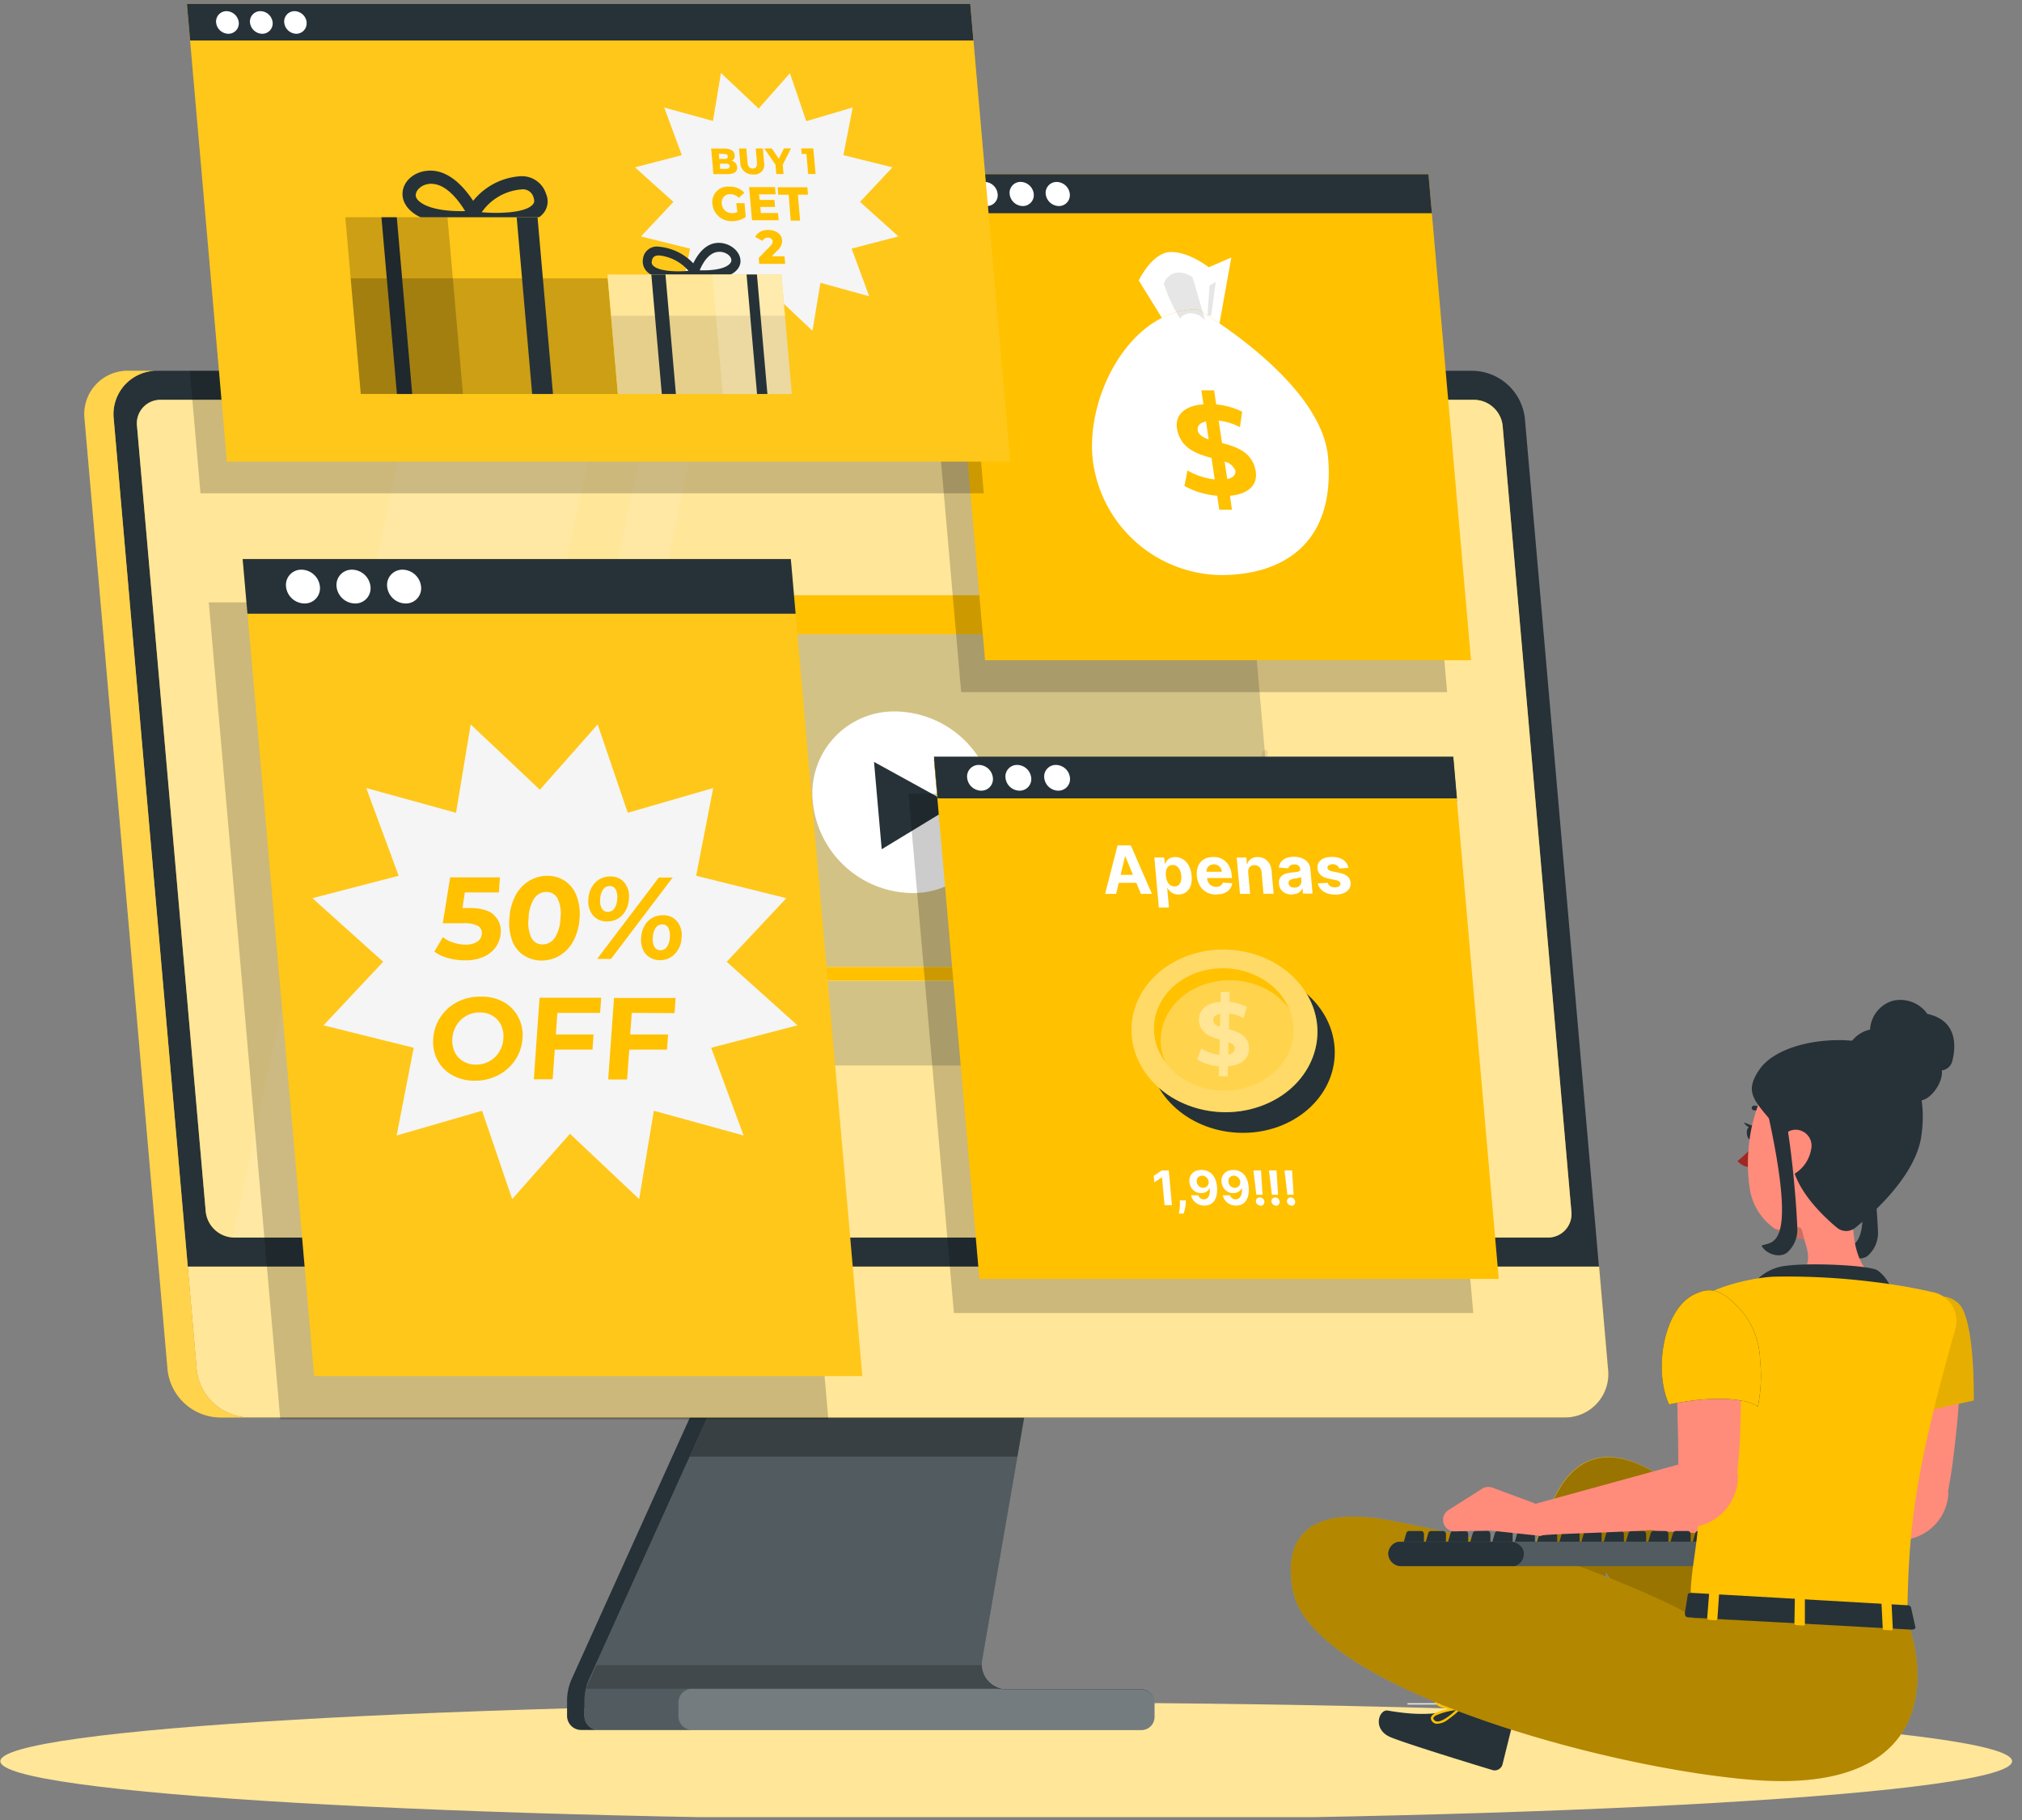 <svg xmlns="http://www.w3.org/2000/svg" width="340" height="306" fill="none"><rect width="100%" height="100%" fill="#808080" stroke="none"/><g clip-path="url(#a)"><path fill="#EBEBEB" d="M244.252 286.364h-7.581v.218h7.581v-.218Zm73.765-10.468h-16.741v.218h16.741v-.218Z"/><path fill="#FFE699" d="M169.195 305.992c93.413 0 169.139-4.421 169.139-9.875s-75.726-9.875-169.139-9.875c-93.412 0-169.138 4.421-169.138 9.875s75.725 9.875 169.138 9.875Z"/><path fill="#263238" d="M98.283 285.937v2.547a2.39 2.39 0 0 0 2.39 2.381h91.256a2.195 2.195 0 0 0 2.033-1.355c.11-.268.166-.554.165-.843v-2.442a2.195 2.195 0 0 0-1.356-2.034 2.19 2.19 0 0 0-.842-.165h-22.681a4.158 4.158 0 0 1-4.1-4.867l7.964-45.99h-51.843l-22.192 49.113a8.772 8.772 0 0 0-.794 3.655Z"/><path fill="#fff" d="M194.127 286.181v2.46a2.193 2.193 0 0 1-.639 1.56 2.188 2.188 0 0 1-1.551.64h-91.264a2.388 2.388 0 0 1-2.39-2.38v-2.54a8.727 8.727 0 0 1 .227-2 9.1 9.1 0 0 1 .558-1.65l22.201-49.1h51.843l-7.964 46.07a3.155 3.155 0 0 0-.06.81 4.141 4.141 0 0 0 3.288 3.958c.285.07.578.1.872.097h22.681a2.19 2.19 0 0 1 2.198 2.11Z" opacity=".2"/><path fill="#263238" d="m96.137 282.282 22.201-49.113h2.931l-22.193 49.113a8.772 8.772 0 0 0-.793 3.655v2.547a2.39 2.39 0 0 0 2.39 2.381h-2.931a2.368 2.368 0 0 1-1.69-.694 2.374 2.374 0 0 1-.7-1.687v-2.547a8.9 8.9 0 0 1 .785-3.655Z"/><path fill="#000" d="M121.269 233.169h51.834l-2.032 11.733h-55.106l5.304-11.733Z" opacity=".3"/><path fill="#263238" d="M263.016 238.324H41.86a9.004 9.004 0 0 1-8.794-8.087L19.11 70.424a7.294 7.294 0 0 1 7.38-8.086h221.13a8.992 8.992 0 0 1 8.793 8.086l13.958 159.813a7.309 7.309 0 0 1-1.854 5.702 7.302 7.302 0 0 1-5.5 2.385Z"/><path fill="#FFC100" d="m268.887 212.956 1.509 17.281a7.297 7.297 0 0 1-4.365 7.494 7.3 7.3 0 0 1-3.015.593H41.86a9.004 9.004 0 0 1-8.794-8.087l-1.509-17.281h237.33Z"/><path fill="#fff" d="m268.887 212.956 1.509 17.281a7.297 7.297 0 0 1-4.365 7.494 7.3 7.3 0 0 1-3.015.593H41.86a9.004 9.004 0 0 1-8.794-8.087l-1.509-17.281h237.33Z" opacity=".6"/><path fill="#FFC100" d="M39.356 208.071h220.868a3.95 3.95 0 0 0 4.004-4.361L252.67 71.585a4.88 4.88 0 0 0-4.763-4.362H27.038a3.953 3.953 0 0 0-4.004 4.362l11.56 132.107a4.876 4.876 0 0 0 4.762 4.379Z"/><path fill="#fff" d="M39.356 208.071h220.868a3.95 3.95 0 0 0 4.004-4.361L252.67 71.585a4.88 4.88 0 0 0-4.763-4.362H27.038a3.953 3.953 0 0 0-4.004 4.362l11.56 132.107a4.876 4.876 0 0 0 4.762 4.379Z" opacity=".6"/><path fill="#FFC100" d="M21.612 62.338h4.894a7.294 7.294 0 0 0-7.38 8.086l13.958 159.813a9.002 9.002 0 0 0 8.793 8.087h-4.911a9.004 9.004 0 0 1-8.794-8.087L14.215 70.424a7.286 7.286 0 0 1 7.397-8.086Z"/><path fill="#fff" d="M21.612 62.338h4.894a7.294 7.294 0 0 0-7.38 8.086l13.958 159.813a9.002 9.002 0 0 0 8.793 8.087h-4.911a9.004 9.004 0 0 1-8.794-8.087L14.215 70.424a7.286 7.286 0 0 1 7.397-8.086Z" opacity=".3"/><path fill="#263238" d="M217.288 179.136H94.558l-6.351-72.501h122.74l6.341 72.5Z" opacity=".2"/><path fill="#fff" d="M167.215 134.882a13.76 13.76 0 0 1-13.958 15.266 16.983 16.983 0 0 1-16.574-15.266 13.75 13.75 0 0 1 3.521-10.795 13.752 13.752 0 0 1 10.436-4.471 16.997 16.997 0 0 1 11.182 4.49 16.998 16.998 0 0 1 5.393 10.776Z"/><path fill="#263238" d="m160.323 135.449-13.355-7.345 1.291 14.681 12.064-7.336Z"/><path fill="#fff" d="M214.418 164.908H94.933l-.21-2.355h119.485l.21 2.355Z"/><path fill="#FFC100" d="M161.911 164.908H94.933l-.21-2.355h66.98l.208 2.355Z"/><path fill="#fff" d="M96.983 173.622h-1.151l-.393-4.527h1.152l.392 4.527Zm2.015 0h-1.151l-.393-4.527h1.152l.392 4.527Zm10.355 0h-4.528l-.392-4.527h4.527l.393 4.527Zm6.01-2.268 3.725-2.259.393 4.527-4.118-2.268Zm.2 2.268h-1.16l-.392-4.527h1.151l.402 4.527Zm12.52-2.268-4.127-2.259.4 4.527 3.726-2.268Z"/><path fill="#fff" d="M128.274 173.622h1.16l-.401-4.527h-1.152l.4 4.527Zm8.226-4.614-2.024 2.73h4.528l-2.504-2.73Zm2.765 4.702-.105-1.161h-4.693l.096 1.161h4.702Zm76.008.279h-8.724l-.471-5.348h8.724l.47 5.348Zm-8.07-.742h7.258l-.34-3.864h-7.25l.332 3.864Zm-7.11.742h-1.77l-.14-1.57.742-.061.079.889h1.09v.742Zm3.918 0h-1.78v-.742h.968l-.07-.828.694-.061.14 1.631Zm-1.065-3.646-.078-.96h-1.038v-.742h1.718l.14 1.64-.742.11Zm-4.946 0-.148-1.702h1.832v.742h-1.021l.079.898-.742.062Z"/><g opacity=".1"><path fill="#fff" d="m200.931 162.561-.541 2.347-.942 4.1-.863 3.777-1.457 6.351h3.62l2.294-10.128.934-4.1.532-2.347 8.174-36.04"/><path fill="#263238" d="M200.748 179.572h-3.611a.45.45 0 0 1-.349-.166.43.43 0 0 1-.079-.366l3.795-16.575a.45.45 0 0 1 .536-.336.446.446 0 0 1 .336.537l-3.672 16.042h2.739l11.855-52.279a.45.45 0 0 1 .358-.344.443.443 0 0 1 .334.074.45.45 0 0 1 .184.287.448.448 0 0 1-.004.175l-11.994 52.611a.444.444 0 0 1-.428.34Z"/></g><path fill="#FFC100" d="M210.946 106.635H88.207l-.567-6.56h122.73l.576 6.56Z"/><path fill="#fff" d="M96.904 103.399a1.821 1.821 0 0 1-1.849 2.032 2.253 2.253 0 0 1-2.198-2.032 1.83 1.83 0 0 1 1.85-2.024 2.252 2.252 0 0 1 2.198 2.024Zm6.072 0a1.846 1.846 0 0 1-.466 1.434 1.83 1.83 0 0 1-1.384.598 2.25 2.25 0 0 1-2.207-2.032 1.83 1.83 0 0 1 1.85-2.024 2.269 2.269 0 0 1 2.2 2.024Zm6.063 0a1.846 1.846 0 0 1-.466 1.434 1.83 1.83 0 0 1-1.384.598 2.269 2.269 0 0 1-2.207-2.032 1.832 1.832 0 0 1 1.85-2.024 2.269 2.269 0 0 1 2.207 2.024Z"/><path fill="#fff" d="M118.085 67.223h-8.497L79.649 208.07h8.497l29.939-140.848ZM71.066 208.071l29.938-140.848h-31.92L39.148 208.07h31.919Z" opacity=".1"/><path fill="#fff" d="M114.081 286.233v2.338a2.305 2.305 0 0 0 2.303 2.294h75.579a2.184 2.184 0 0 0 2.031-1.349c.111-.267.168-.552.168-.84v-2.452a2.198 2.198 0 0 0-2.199-2.198h-22.681a3.878 3.878 0 0 1-.872-.096h-52.053a2.303 2.303 0 0 0-2.276 2.303Z" opacity=".2"/><path fill="#000" d="M98.518 283.93h69.866a4.126 4.126 0 0 1-3.297-3.969h-64.789l-1.78 3.969Z" opacity=".2"/><path fill="#263238" d="M244.984 134.707h-87.321l-.62-7.013h87.331l.61 7.013Z"/><path fill="#fff" d="M166.953 131.253a1.94 1.94 0 0 1-.495 1.529 1.948 1.948 0 0 1-1.476.634 2.403 2.403 0 0 1-2.355-2.163 1.94 1.94 0 0 1 .495-1.53 1.948 1.948 0 0 1 1.476-.633 2.403 2.403 0 0 1 2.355 2.163Zm6.447 0a1.94 1.94 0 0 1-.495 1.529 1.952 1.952 0 0 1-1.477.634 2.405 2.405 0 0 1-2.355-2.163 1.955 1.955 0 0 1 .495-1.53 1.952 1.952 0 0 1 1.476-.633 2.411 2.411 0 0 1 2.356 2.163Zm6.516 0a1.955 1.955 0 0 1-.495 1.529 1.946 1.946 0 0 1-1.476.634 2.409 2.409 0 0 1-2.356-2.163 1.94 1.94 0 0 1 .496-1.53 1.948 1.948 0 0 1 1.476-.633 2.403 2.403 0 0 1 2.355 2.163Z"/><path fill="#000" d="m160.402 220.764-7.642-87.322h87.331l7.641 87.322h-87.33Z" opacity=".2"/><path fill="#FFC100" d="M252.015 215.024h-87.33l-7.642-87.33h87.331l7.641 87.33Z"/><path fill="#FFC100" d="M226.334 178.56c1.317 15.065-7.633 21.172-19.323 21.172-11.689 0-22-9.509-23.021-21.172-1.02-11.663 7.153-26.606 18.843-26.606 0 0 22.288 12.823 23.501 26.606Z"/><path fill="#FFC100" d="M212.507 181.011c.261 3.045-2.007 5.077-5.801 5.4l-.279 2.512h-2.286l.28-2.512a11.904 11.904 0 0 1-5.418-1.745l1.291-2.835a9.733 9.733 0 0 0 4.466 1.623l.437-3.865c-2.18-.645-4.589-1.491-4.833-4.257-.27-3.044 2.05-5.103 5.914-5.373l.28-2.521h2.285l-.279 2.547c1.531.112 3.02.556 4.362 1.3l-1.143 2.817a8.133 8.133 0 0 0-3.49-1.186l-.445 4.021c2.094.62 4.423 1.44 4.659 4.074Zm-6.979-4.71.366-3.298c-1.273.253-1.945.96-1.893 1.832.088.707.698 1.117 1.553 1.43l-.026.036Zm3.297 5.304c-.061-.663-.619-1.073-1.448-1.37l-.34 3.132c1.256-.253 1.893-.89 1.815-1.762h-.027Z"/><path fill="#263238" d="M224.425 177.55c.377-7.554-6.319-14.029-14.958-14.461-8.638-.431-15.947 5.342-16.325 12.897-.377 7.554 6.32 14.028 14.958 14.46 8.638.432 15.947-5.342 16.325-12.896Z"/><path fill="#FFC100" d="M191.964 179.38c3.925 6.769 13.338 9.543 21.032 6.194 7.694-3.35 10.747-11.56 6.821-18.32-3.925-6.76-13.346-9.543-21.04-6.193-7.695 3.35-10.739 11.55-6.813 18.32Z"/><path fill="#fff" d="M191.964 179.38c3.925 6.769 13.338 9.543 21.032 6.194 7.694-3.35 10.747-11.56 6.821-18.32-3.925-6.76-13.346-9.543-21.04-6.193-7.695 3.35-10.739 11.55-6.813 18.32Z" opacity=".4"/><path fill="#FFC100" d="M195.322 177.644c.183.323.401.637.593.925 0 0 0 .05.044.07 3.28 4.36 9.77 5.98 15.117 3.65 5.348-2.33 7.755-7.85 5.679-12.71 0-.042-.052-.042-.043-.112-.157-.313-.314-.645-.506-.968-2.94-5.07-10.015-7.146-15.781-4.634-5.766 2.514-8.043 8.664-5.103 13.732Z"/><path fill="#fff" d="M195.915 178.569s0 .052.044.07c3.28 4.36 9.77 5.984 15.117 3.655 5.348-2.33 7.756-7.851 5.679-12.71 0 0-.052 0-.043-.07-3.272-4.362-9.77-5.984-15.153-3.638-5.382 2.347-7.711 7.834-5.644 12.693Z" opacity=".3"/><path fill="#fff" d="M209.977 175.734c.349 2.006-1.029 3.35-3.489 3.559l-.044 1.657h-1.509l.044-1.657a8.27 8.27 0 0 1-3.673-1.16l.681-1.867a6.917 6.917 0 0 0 3.035 1.064l.07-2.547c-1.474-.419-3.114-.977-3.437-2.809-.349-2.006 1.056-3.359 3.594-3.542v-1.657h1.509v1.675a7.64 7.64 0 0 1 2.923.872l-.585 1.876a5.895 5.895 0 0 0-2.39-.786l-.061 2.618c1.439.427 3.027.968 3.332 2.704Zm-4.859-3.106.061-2.172c-.872.166-1.238.628-1.151 1.204.087.576.506.741 1.09.968Zm2.486 3.49c-.078-.437-.471-.707-1.038-.873v2.068c.742-.175 1.134-.61 1.038-1.187v-.008Z" opacity=".4"/><path fill="#fff" d="M187.679 150.292h-1.854l2.092-8.152h2.23l3.554 8.152h-1.854l-2.616-6.289h-.064l-1.488 6.29Zm-.404-3.204h4.38l.121 1.345h-4.38l-.12-1.345Zm7.586 5.496-.757-8.406h1.679l.092 1.027h.076a1.99 1.99 0 0 1 .28-.501c.127-.173.301-.316.52-.43.221-.117.503-.175.847-.175.447 0 .871.116 1.27.35.4.23.733.58 1.002 1.047.268.464.433 1.046.496 1.747.062.682.003 1.258-.176 1.727-.176.467-.443.822-.799 1.063a2.149 2.149 0 0 1-1.23.358 2.08 2.08 0 0 1-.859-.163 1.965 1.965 0 0 1-.6-.41 2.342 2.342 0 0 1-.38-.505h-.053l.294 3.27h-1.702Zm1.185-5.349c.033.363.112.681.237.951.126.271.291.482.497.633.205.14.445.22.72.22.276 0 .504-.08.682-.23.178-.16.304-.37.378-.64a2.62 2.62 0 0 0 .067-.95 2.833 2.833 0 0 0-.231-.93 1.579 1.579 0 0 0-.492-.63 1.197 1.197 0 0 0-.728-.23c-.277 0-.505.07-.684.22-.176.14-.302.35-.38.62a2.59 2.59 0 0 0-.066.94Zm8.538 3.176c-.632 0-1.187-.127-1.665-.382a2.983 2.983 0 0 1-1.145-1.091c-.288-.472-.46-1.03-.519-1.675-.056-.63.017-1.181.22-1.656.201-.475.513-.845.934-1.11.424-.266.937-.398 1.54-.398a3.33 3.33 0 0 1 1.147.147c.363.13.687.32.971.58.287.258.521.58.703.97.181.389.296.843.342 1.363l.042.467h-5.183l-.094-1.053h3.58a1.389 1.389 0 0 0-.218-.651 1.353 1.353 0 0 0-1.149-.602c-.259 0-.483.06-.672.18a1.11 1.11 0 0 0-.42.472 1.264 1.264 0 0 0-.113.654l.09.999c.027.303.106.565.238.785.134.22.311.39.53.51.218.12.47.18.755.18.19 0 .36-.024.512-.08a.917.917 0 0 0 .603-.625l1.584.104c-.046.374-.18.703-.403.985-.22.278-.517.496-.892.652-.373.156-.812.23-1.318.23Zm5.302-3.654.318 3.535h-1.703l-.55-6.114h1.623l.097 1.079h.072a1.5 1.5 0 0 1 .607-.844c.301-.21.68-.314 1.135-.314.426 0 .806.09 1.14.27.333.18.604.45.81.79.207.34.332.75.375 1.22l.35 3.89h-1.702l-.324-3.611c-.031-.371-.153-.664-.366-.874-.214-.213-.491-.319-.832-.319a1.16 1.16 0 0 0-.594.15.898.898 0 0 0-.37.428 1.43 1.43 0 0 0-.086.671Zm7.376 3.65a2.71 2.71 0 0 1-1.065-.203 1.916 1.916 0 0 1-.782-.609c-.2-.27-.319-.607-.355-1.011-.03-.339.007-.625.111-.855.104-.231.258-.417.461-.558.203-.14.44-.246.707-.318.271-.072.556-.122.858-.151.353-.037.638-.072.853-.104.216-.034.37-.085.462-.151.093-.066.133-.165.122-.295l-.002-.023c-.023-.253-.12-.448-.293-.586-.169-.138-.399-.207-.69-.207-.306 0-.544.068-.713.203a.828.828 0 0 0-.314.454l-1.586-.122c.046-.373.174-.694.384-.965.21-.273.494-.482.851-.628.36-.151.785-.227 1.275-.227.341 0 .671.04.99.12.321.08.611.2.868.37.26.164.473.38.638.642.164.26.263.572.295.935l.372 4.124h-1.615l-.076-.848h-.048a1.514 1.514 0 0 1-.35.509 1.644 1.644 0 0 1-.565.34 2.393 2.393 0 0 1-.793.118Zm.383-1.17c.25 0 .467-.049.65-.147.182-.1.321-.236.415-.406a.985.985 0 0 0 .112-.577l-.059-.649a.828.828 0 0 1-.21.095 3.648 3.648 0 0 1-.302.076c-.113.021-.225.041-.338.06l-.308.043c-.197.03-.367.076-.51.14a.728.728 0 0 0-.325.259.584.584 0 0 0-.088.398c.02.23.12.407.3.529.18.119.401.179.663.179Zm9.098-3.315-1.55.095a.876.876 0 0 0-.204-.358 1.035 1.035 0 0 0-.37-.259 1.25 1.25 0 0 0-.517-.099c-.264 0-.48.055-.653.167-.17.11-.248.255-.232.438a.522.522 0 0 0 .21.37c.125.101.334.182.624.243l1.131.222c.608.123 1.071.32 1.388.59.318.27.496.626.536 1.066a1.55 1.55 0 0 1-.26 1.055c-.208.302-.509.54-.904.708-.393.168-.856.251-1.388.251-.813 0-1.475-.168-1.988-.505a2.215 2.215 0 0 1-.968-1.385l1.667-.088a.966.966 0 0 0 .418.565c.206.128.461.191.765.191.298 0 .533-.057.704-.17.173-.118.253-.268.24-.45a.52.52 0 0 0-.23-.38c-.138-.1-.342-.18-.613-.23l-1.082-.22c-.61-.12-1.075-.33-1.395-.62a1.689 1.689 0 0 1-.537-1.13c-.035-.4.041-.73.23-1.02.19-.29.472-.51.847-.66.377-.16.83-.23 1.354-.23.775 0 1.4.16 1.874.48.477.32.778.77.903 1.33Zm-30.214 50.862.525 5.834h-1.238l-.42-4.663h-.034l-1.266.837-.099-1.094 1.368-.914h1.164Zm2.867 5.037-.003.313c-.002.251-.028.5-.076.75a7.246 7.246 0 0 1-.156.68 21.76 21.76 0 0 1-.137.48h-.789l.074-.471c.03-.2.05-.424.08-.673a5.99 5.99 0 0 0 .01-.76l-.02-.319h1Zm2.652-5.117c.3 0 .595.05.883.151.29.101.553.261.792.482.24.22.442.512.603.877.162.363.268.808.317 1.336a4.65 4.65 0 0 1-.049 1.328 2.65 2.65 0 0 1-.389.988 1.818 1.818 0 0 1-.696.621 2.124 2.124 0 0 1-.97.211 2.42 2.42 0 0 1-1.06-.225 2.218 2.218 0 0 1-.78-.618 2.102 2.102 0 0 1-.41-.883h1.22a.936.936 0 0 0 .34.495.977.977 0 0 0 .58.174c.38 0 .65-.165.82-.496.16-.332.22-.787.17-1.364h-.04a1.215 1.215 0 0 1-.32.441c-.14.122-.3.216-.49.282a1.75 1.75 0 0 1-.6.1 1.89 1.89 0 0 1-.949-.242 1.988 1.988 0 0 1-.7-.667 2.112 2.112 0 0 1-.324-.968 1.88 1.88 0 0 1 .18-1.046c.157-.305.391-.545.703-.718.314-.174.69-.26 1.127-.259Zm.095.97a.911.911 0 0 0-.502.135.89.89 0 0 0-.322.368.97.97 0 0 0-.08.516c.018.19.075.364.173.518.1.152.227.274.382.365a1.04 1.04 0 0 0 .912.054.857.857 0 0 0 .297-.219.954.954 0 0 0 .227-.72 1.148 1.148 0 0 0-.565-.879 1.015 1.015 0 0 0-.522-.139Zm5.222-.97c.3 0 .596.05.883.151.29.101.554.261.793.482.241.22.442.512.602.877.162.363.268.808.318 1.336.044.496.028.938-.049 1.328a2.666 2.666 0 0 1-.389.988 1.828 1.828 0 0 1-.697.621 2.121 2.121 0 0 1-.965.211c-.39 0-.742-.075-1.055-.225a2.222 2.222 0 0 1-.78-.618 2.127 2.127 0 0 1-.408-.883h1.221a.936.936 0 0 0 .345.495.977.977 0 0 0 .582.174c.382 0 .657-.165.825-.496.216-.332.275-.787.225-1.364h-.04a1.24 1.24 0 0 1-.319.441c-.138.122-.3.216-.487.282a1.75 1.75 0 0 1-.6.1c-.346 0-.66-.08-.947-.242a1.977 1.977 0 0 1-.7-.667 2.1 2.1 0 0 1-.324-.968 1.88 1.88 0 0 1 .178-1.046c.156-.305.39-.545.702-.718.316-.174.691-.26 1.128-.259Zm.096.97a.915.915 0 0 0-.503.135.888.888 0 0 0-.32.368.97.97 0 0 0-.08.516c.016.19.074.364.172.518.1.152.226.274.381.365a1.04 1.04 0 0 0 .912.054.87.87 0 0 0 .298-.219.948.948 0 0 0 .227-.72 1.13 1.13 0 0 0-.178-.508 1.139 1.139 0 0 0-.388-.37 1.014 1.014 0 0 0-.52-.14Zm4.576-.89.256 4.085h-1.046l-.483-4.085h1.273Zm-.103 5.908a.73.73 0 0 1-.504-.2.713.713 0 0 1-.244-.483.588.588 0 0 1 .157-.48.612.612 0 0 1 .468-.198.73.73 0 0 1 .544.2.725.725 0 0 1 .25.525.638.638 0 0 1-.3.59.605.605 0 0 1-.329.09Zm2.715-5.908.256 4.085h-1.047l-.482-4.085h1.273Zm-.103 5.908a.734.734 0 0 1-.505-.2.722.722 0 0 1-.244-.483.588.588 0 0 1 .158-.48.61.61 0 0 1 .468-.198.73.73 0 0 1 .496.2.72.72 0 0 1 .25.525.635.635 0 0 1-.294.59.608.608 0 0 1-.33.09Zm2.714-5.908.256 4.085h-1.047l-.482-4.085h1.273Zm-.103 5.908a.73.73 0 0 1-.504-.2.713.713 0 0 1-.244-.483.588.588 0 0 1 .157-.48.612.612 0 0 1 .468-.198c.182 0 .347.066.496.2a.725.725 0 0 1 .252.525.638.638 0 0 1-.296.59.605.605 0 0 1-.329.09Z"/><path fill="#263238" d="M244.984 134.228h-87.321l-.62-7.014h87.331l.61 7.014Z"/><path fill="#fff" d="M166.953 130.773a1.94 1.94 0 0 1-.495 1.529 1.948 1.948 0 0 1-1.476.634 2.403 2.403 0 0 1-2.355-2.163 1.94 1.94 0 0 1 .495-1.53 1.948 1.948 0 0 1 1.476-.633 2.403 2.403 0 0 1 2.355 2.163Zm6.447 0a1.94 1.94 0 0 1-.495 1.529 1.952 1.952 0 0 1-1.477.634 2.405 2.405 0 0 1-2.355-2.163 1.955 1.955 0 0 1 .495-1.53 1.952 1.952 0 0 1 1.476-.633 2.409 2.409 0 0 1 2.356 2.163Zm6.516 0a1.955 1.955 0 0 1-.495 1.529 1.946 1.946 0 0 1-1.476.634 2.409 2.409 0 0 1-2.356-2.163 1.94 1.94 0 0 1 .496-1.53 1.948 1.948 0 0 1 1.476-.633 2.403 2.403 0 0 1 2.355 2.163Z"/><path fill="#000" d="m161.623 116.37-7.144-81.703h81.712l7.145 81.703h-81.713Z" opacity=".2"/><path fill="#FFC100" d="M247.349 111.006h-81.713l-7.144-81.713h81.703l7.154 81.713Z"/><path fill="#fff" d="m195.375 53.448-3.891-6.29s2.155-4.614 5.234-4.78c3.08-.165 6.543 2.556 6.543 2.556l3.785-1.64-1.988 11.105s-5.034 4.353-9.683-.95Z"/><path fill="#FFC100" d="M223.316 76.888c1.23 14.089-7.136 19.803-18.075 19.803a22.044 22.044 0 0 1-21.538-19.803c-.96-10.939 6.691-24.896 17.63-24.896-.018 0 20.858 11.994 21.983 24.896Z"/><path fill="#fff" d="M223.316 76.888c1.23 14.089-7.136 19.803-18.075 19.803a22.044 22.044 0 0 1-21.538-19.803c-.96-10.939 6.691-24.896 17.63-24.896-.018 0 20.858 11.994 21.983 24.896Z"/><path fill="#FFC100" d="M210.911 78.302c.995 2.852-.628 4.754-4.1 5.05l.349 2.356h-2.137l-.349-2.356a13.69 13.69 0 0 1-5.505-1.648l.506-2.617a11.42 11.42 0 0 0 4.58 1.517l-.54-3.611c-2.199-.602-4.659-1.396-5.566-3.987-.995-2.844.663-4.771 4.213-5.024l-.358-2.356h2.146l.358 2.373a12.36 12.36 0 0 1 4.362 1.22l-.375 2.61a9.519 9.519 0 0 0-3.577-1.11l.567 3.77c2.19.57 4.554 1.34 5.426 3.8Zm-7.668-4.362-.453-3.08c-1.143.236-1.597.873-1.335 1.745.253.584.925.968 1.806 1.291l-.018.044Zm4.362 4.963a2.371 2.371 0 0 0-1.684-1.282l.445 2.931c1.117-.244 1.57-.881 1.283-1.692l-.044.043Z"/><path fill="#000" d="M202.676 53.928c-.741-2.416-1.404-4.858-2.137-7.275a3.494 3.494 0 0 0-2.879-.768 2.664 2.664 0 0 0-1.963 1.824 27.215 27.215 0 0 0 2.713 5.853 2.159 2.159 0 0 1 2.015-.872 3.096 3.096 0 0 1 2.25 1.238Zm.968-.854c.323-1.859.48-3.821.81-5.68-.4.21-.688.41-1.08.62-.053 1.422-.384 4.84-.28 5.05" opacity=".1"/><path fill="#263238" d="M240.771 35.853h-81.712l-.567-6.56h81.703l.576 6.56Z"/><path fill="#fff" d="M167.756 32.617a1.82 1.82 0 0 1-1.086 1.877 1.816 1.816 0 0 1-.755.147 2.25 2.25 0 0 1-2.207-2.024 1.836 1.836 0 0 1 1.088-1.88c.237-.103.494-.155.753-.153a2.254 2.254 0 0 1 2.207 2.033Zm6.07 0a1.833 1.833 0 0 1-1.848 2.024 2.251 2.251 0 0 1-2.207-2.024 1.837 1.837 0 0 1 .477-1.447 1.834 1.834 0 0 1 1.407-.586 2.269 2.269 0 0 1 2.172 2.033Zm6.064 0a1.833 1.833 0 0 1-1.849 2.024 2.268 2.268 0 0 1-2.207-2.024 1.833 1.833 0 0 1 1.849-2.024 2.258 2.258 0 0 1 2.207 2.024Z"/><path fill="#000" d="M139.291 238.647H47.128l-12.02-137.368h92.162l12.021 137.368Z" opacity=".2"/><path fill="#FFC100" d="M144.996 231.363H52.833L40.823 93.995h92.154l12.02 137.368Z"/><path fill="#fff" d="M144.996 231.363H52.833L40.823 93.995h92.154l12.02 137.368Z" opacity=".1"/><path fill="#F5F5F5" d="m90.78 132.779 9.718-10.982 5.06 14.856 14.368-4.161-2.87 14.751 15.17 3.768-10.032 10.695 11.898 10.686-14.507 3.769 5.452 14.751-15.091-4.161-2.469 14.856-11.637-10.983-9.718 10.983-5.06-14.856-14.367 4.161 2.87-14.751-15.17-3.769 10.04-10.686-11.907-10.695 14.507-3.768-5.452-14.751 15.1 4.161 2.46-14.856 11.638 10.982Z"/><path fill="#FFC100" d="M83.025 153.829a3.58 3.58 0 0 1 1.16 3.088 4.552 4.552 0 0 1-.793 2.285 4.843 4.843 0 0 1-2.024 1.64 7.433 7.433 0 0 1-3.201.62 10.267 10.267 0 0 1-2.827-.384 6.725 6.725 0 0 1-2.303-1.082l1.43-2.434a5.458 5.458 0 0 0 1.745.916 6.59 6.59 0 0 0 2.103.341 3.496 3.496 0 0 0 1.92-.48 1.647 1.647 0 0 0 .775-1.31 1.36 1.36 0 0 0-.619-1.34 4.808 4.808 0 0 0-2.45-.46h-3.49l1.247-7.71h8.366l-.184 2.522h-5.722l-.393 2.621h1.117c1.896.005 3.277.38 4.143 1.125Zm5.025 6.796a5.157 5.157 0 0 1-1.91-2.443 8.53 8.53 0 0 1-.48-3.803 9.34 9.34 0 0 1 1.02-3.813 6.325 6.325 0 0 1 2.26-2.442 5.889 5.889 0 0 1 3.097-.873 5.283 5.283 0 0 1 2.974.873 5.154 5.154 0 0 1 1.91 2.442 8.571 8.571 0 0 1 .536 3.813 9.295 9.295 0 0 1-1.03 3.803 6.262 6.262 0 0 1-2.259 2.443 5.877 5.877 0 0 1-3.098.872 5.307 5.307 0 0 1-2.976-.872Zm5.234-2.923c.61-1.002.938-2.15.95-3.323a5.88 5.88 0 0 0-.479-3.333 2.076 2.076 0 0 0-1.893-1.082 2.432 2.432 0 0 0-2.024 1.082 6.361 6.361 0 0 0-.95 3.333 5.86 5.86 0 0 0 .48 3.323 2.033 2.033 0 0 0 1.866 1.082 2.438 2.438 0 0 0 2.032-1.082h.018Zm6.42-3.803a3.7 3.7 0 0 1-.759-2.757 4.18 4.18 0 0 1 1.143-2.748 3.447 3.447 0 0 1 2.54-1.029 2.93 2.93 0 0 1 2.371 1.029 3.658 3.658 0 0 1 .742 2.748 4.173 4.173 0 0 1-1.134 2.757 3.402 3.402 0 0 1-2.52 1.02 2.967 2.967 0 0 1-2.383-1.02Zm3.586-1.126a3.058 3.058 0 0 0 .497-1.631 2.718 2.718 0 0 0-.271-1.622 1.109 1.109 0 0 0-1.003-.55 1.302 1.302 0 0 0-1.081.558 2.942 2.942 0 0 0-.506 1.614c-.082.554.015 1.12.279 1.614a1.1 1.1 0 0 0 .994.558 1.321 1.321 0 0 0 1.09-.541Zm7.493-5.234h2.329l-10.372 13.687h-2.33l10.373-13.687Zm-1.57 13.408a2.89 2.89 0 0 1-1.117-1.326 4.296 4.296 0 0 1-.288-1.997 4.7 4.7 0 0 1 .576-1.998 3.43 3.43 0 0 1 3.08-1.745 2.966 2.966 0 0 1 2.39 1.03 3.624 3.624 0 0 1 .75 2.748 4.133 4.133 0 0 1-1.143 2.747 3.405 3.405 0 0 1-2.53 1.03 3.173 3.173 0 0 1-1.718-.506v.017Zm2.922-1.744c.316-.48.489-1.04.497-1.614a2.77 2.77 0 0 0-.27-1.614 1.117 1.117 0 0 0-.427-.422 1.115 1.115 0 0 0-.585-.136 1.316 1.316 0 0 0-1.073.549c-.324.48-.5 1.044-.506 1.623a2.615 2.615 0 0 0 .28 1.622 1.106 1.106 0 0 0 .994.55 1.298 1.298 0 0 0 1.09-.541v-.017Zm-36.063 21.573a6.108 6.108 0 0 1-2.503-2.53 6.587 6.587 0 0 1-.716-3.638 7.313 7.313 0 0 1 1.23-3.63 7.524 7.524 0 0 1 2.862-2.537 8.401 8.401 0 0 1 3.908-.873 7.59 7.59 0 0 1 3.777.873 6.256 6.256 0 0 1 2.504 2.538 6.544 6.544 0 0 1 .724 3.629 7.38 7.38 0 0 1-1.239 3.638 7.707 7.707 0 0 1-2.86 2.53 8.284 8.284 0 0 1-3.909.924 7.534 7.534 0 0 1-3.778-.924Zm6.203-2.338a4.365 4.365 0 0 0 1.648-1.553 4.77 4.77 0 0 0 .716-2.277 4.362 4.362 0 0 0-.393-2.268 3.643 3.643 0 0 0-1.43-1.562 4.205 4.205 0 0 0-2.155-.558 4.595 4.595 0 0 0-2.225.558 4.497 4.497 0 0 0-1.648 1.562 4.745 4.745 0 0 0-.724 2.268 4.364 4.364 0 0 0 .401 2.277 3.554 3.554 0 0 0 1.422 1.553c.653.38 1.399.574 2.155.558a4.536 4.536 0 0 0 2.233-.558Zm11.445-8.139-.253 3.629h6.342l-.183 2.547h-6.342l-.358 4.99H89.76l.968-13.713h10.364l-.184 2.547H93.72Zm12.509 0-.261 3.629h6.368l-.183 2.547h-6.342l-.367 5.025h-3.175l.977-13.714h10.355l-.175 2.548-7.197-.035Z"/><path fill="#263238" d="M133.787 103.189h-92.18l-.803-9.194h92.171l.812 9.194Z"/><path fill="#fff" d="M53.793 98.627a2.556 2.556 0 0 1-2.617 2.835 3.158 3.158 0 0 1-3.08-2.835 2.564 2.564 0 0 1 2.618-2.844 3.158 3.158 0 0 1 3.08 2.844Zm8.506 0a2.556 2.556 0 0 1-2.617 2.835 3.167 3.167 0 0 1-3.089-2.835 2.564 2.564 0 0 1 2.617-2.844 3.167 3.167 0 0 1 3.089 2.844Zm8.505 0a2.556 2.556 0 0 1-2.617 2.835 3.155 3.155 0 0 1-3.088-2.835 2.566 2.566 0 0 1 2.617-2.844 3.167 3.167 0 0 1 3.088 2.844Z"/><path fill="#000" d="M165.427 82.942H33.712l-1.797-20.604H163.63l1.797 20.604Z" opacity=".2"/><path fill="#FFC100" d="M169.876 77.604H38.152L31.426.654H163.15l6.726 76.95Z"/><path fill="#fff" d="M169.876 77.604H38.152L31.426.654H163.15l6.726 76.95Z" opacity=".1"/><path fill="#263238" d="M163.682 6.813H31.967l-.54-6.159H163.15l.532 6.159Z"/><path fill="#fff" d="M40.15 3.777a1.745 1.745 0 0 1-1.745 1.902 2.11 2.11 0 0 1-2.067-1.902 1.746 1.746 0 0 1 1.744-1.902 2.12 2.12 0 0 1 2.068 1.902Zm5.696 0a1.746 1.746 0 0 1-1.745 1.902 2.11 2.11 0 0 1-2.067-1.902 1.746 1.746 0 0 1 1.745-1.902 2.102 2.102 0 0 1 2.067 1.902Zm5.705 0a1.745 1.745 0 0 1-1.74 1.902 2.102 2.102 0 0 1-2.02-1.902 1.745 1.745 0 0 1 1.75-1.902 2.111 2.111 0 0 1 2.03 1.902Z"/><path fill="#F5F5F5" d="m127.55 18.276 5.277-5.967 2.748 8.06 7.808-2.297-1.562 8.013 8.244 2.05-5.452 5.81 6.464 5.81-7.877 2.04 2.957 8.016-8.2-2.26-1.335 8.07-6.324-5.968-5.278 5.965-2.748-8.069-7.807 2.262 1.56-8.014-8.243-2.043 5.453-5.81-6.464-5.81 7.877-2.05-2.957-8.005 8.2 2.26 1.334-8.07 6.325 5.968Z"/><path fill="#FFC100" d="M123.799 34.161h1.395l.201 2.312a3.899 3.899 0 0 1-2.286.706 3.2 3.2 0 0 1-3.323-2.896 2.624 2.624 0 0 1 .732-2.134 2.62 2.62 0 0 1 2.12-.77 3.308 3.308 0 0 1 2.521 1.02l-.924.872a1.916 1.916 0 0 0-1.405-.62 1.359 1.359 0 0 0-1.425.98c-.058.2-.068.411-.032.617a1.676 1.676 0 0 0 1.745 1.588c.302.01.601-.052.873-.183l-.192-1.492Zm7.022 1.658.113 1.212h-4.484l-.488-5.574h4.362l.104 1.221h-2.817l.135.934h2.472l.105 1.186h-2.475l.087 1.02h2.931Zm1.797-3.08h-1.745l-.113-1.25h4.998l.105 1.24h-1.701l.375 4.36h-1.58l-.34-4.37Zm-.698 10.38.105 1.24h-4.362l-.087-.99 1.91-1.96c.41-.41.454-.67.437-.88-.018-.2-.288-.58-.768-.58a1.029 1.029 0 0 0-.951.54l-1.23-.656a2.334 2.334 0 0 1 2.216-1.16c1.282 0 2.224.664 2.312 1.693a2.042 2.042 0 0 1-.794 1.746l-.925.978h2.137Zm-7.973-15.02c.069.75-.506 1.18-1.667 1.18h-2.32l-.375-4.3h2.198c1.134 0 1.745.45 1.745 1.11a.871.871 0 0 1-.49.94 1.184 1.184 0 0 1 .91 1.05Zm-3.08-2.25.07.87h.872c.408 0 .599-.14.576-.42 0-.27-.244-.41-.645-.41l-.873-.05Zm1.84 2.11c0-.3-.252-.44-.67-.44h-.978l.03.87h1.022c.377 0 .586-.14.56-.45v.01Zm1.772-.61-.21-2.38h1.222l.2 2.34c.062.73.402 1.03.873 1.03s.785-.3.724-1.03l-.21-2.35h1.196l.21 2.38a1.654 1.654 0 0 1-1.058 1.91c-.25.09-.519.12-.784.08a2.023 2.023 0 0 1-2.163-1.997Zm7.136.37.139 1.54h-1.22l-.132-1.56-1.884-2.74h1.265l1.17 1.74.87-1.749h1.179l-1.387 2.754Zm5.146-2.76.376 4.3h-1.248l-.288-3.37h-.802l-.08-.939h2.042Z"/><path fill="#263238" d="m80.173 39.657-.873-1.954c-9.918.453-11.34-3.298-11.567-4.493-.384-2.216 1.44-4.23 4.065-4.492 3.62-.376 6.342 2.896 7.764 5.05a11.097 11.097 0 0 1 7.904-4.134 4.248 4.248 0 0 1 4.361 2.983 3.15 3.15 0 0 1-.436 3.219c-2.08 2.617-8.81 2.102-10.84 1.893l-.37 1.928Zm.872-3.97c3.053.271 7.433.07 8.55-1.325.174-.218.357-.445.121-1.16a1.84 1.84 0 0 0-2.058-1.353A8.993 8.993 0 0 0 81 35.687h.044Zm-8.488-4.78a2.22 2.22 0 0 0-.34 0c-1.492.148-2.443 1.23-2.294 2.102.148.873 2.154 2.617 8.296 2.487-.934-1.518-3.062-4.59-5.705-4.59h.043Z"/><path fill="#FFC100" d="M103.9 66.237H60.667l-2.6-29.703h43.234l2.599 29.703Z"/><path fill="#fff" d="M103.9 66.237H60.667l-2.6-29.703h43.234l2.599 29.703Z" opacity=".1"/><path fill="#000" d="M103.901 66.237H60.667l-1.7-19.436H102.2l1.701 19.45Z" opacity=".2"/><path fill="#263238" d="M90.388 36.533H86.88l2.6 29.704h3.506l-2.6-29.703ZM69.312 66.237H66.74l-2.6-29.703h2.582l2.591 29.703Z"/><path fill="#000" d="M77.843 66.237H60.667l-2.6-29.703h17.177l2.6 29.703Z" opacity=".2"/><path fill="#263238" d="M116.357 46.95c-1.352.148-5.836.488-7.563-1.283a2.394 2.394 0 0 1-.671-2.172 2.32 2.32 0 0 1 .886-1.557 2.335 2.335 0 0 1 1.73-.467 9.145 9.145 0 0 1 5.837 2.8c.706-1.46 2.163-3.67 4.649-3.42 1.815.18 3.289 1.55 3.289 3.05 0 .81-.532 3.34-7.293 3.04l-.39 1.33-.47-1.3Zm-5.513-4.005c-.741 0-1.125.245-1.23.925a.764.764 0 0 0 .218.794c.916.942 3.908 1.073 5.941.872a7.548 7.548 0 0 0-4.929-2.59Zm6.822 2.504c4.17.105 5.313-1.02 5.313-1.683s-.768-1.318-1.797-1.422h-.236c-1.788-.01-2.861 2.067-3.28 3.07v.035Z"/><path fill="#FFC100" d="M103.9 66.237h29.241l-1.753-20.09h-29.25l1.762 20.09Z"/><path fill="#fff" d="M103.9 66.237h29.241l-1.753-20.09h-29.25l1.762 20.09Z" opacity=".6"/><path fill="#000" d="M103.901 66.237h29.24l-1.142-13.155h-29.25l1.152 13.155Z" opacity=".1"/><path fill="#fff" d="M121.522 66.237h11.62l-1.754-20.09h-11.619l1.753 20.09Z" opacity=".2"/><path fill="#263238" d="M109.519 46.147h2.381l1.753 20.09h-2.372l-1.762-20.09Zm17.778 20.09h1.744l-1.762-20.09h-1.744l1.762 20.09Z"/><path fill="#FF8B7B" d="m259.151 280.694-6.289-6.177-7.86 17.377 4.606 2.993 9.543-14.193Z"/><path fill="#000" d="m257.886 282.552-3.088 4.597-6.28-3.053 3.227-7.136 6.141 5.592Z" opacity=".2"/><path fill="#FFC100" d="M292.038 298.917h-.13a8.726 8.726 0 0 1-6.194-3.289c-6.377-8.13-10.084-20.439-14.141-28.517a20.987 20.987 0 0 0-1.614-2.756 16.79 16.79 0 0 1-.567 1.884 55.815 55.815 0 0 1-11.471 18.96l-8.078-5.39s10.093-24.85 11.184-27.29c8.828-19.88 30.104 4.26 37.999 18.45a48.956 48.956 0 0 1 2.826 5.81l18.878.62c1.361 10.83-3.481 23.48-28.692 21.5Z"/><path fill="#000" d="M292.039 298.917a8.945 8.945 0 0 1-3.529-1.016 8.953 8.953 0 0 1-2.822-2.35c-6.333-8.14-10.032-20.39-14.08-28.44a20.992 20.992 0 0 0-1.613-2.75 17.088 17.088 0 0 1-.567 1.89 55.824 55.824 0 0 1-11.472 18.97l-8.078-5.38s10.093-24.84 11.184-27.28c8.828-19.88 30.104 4.27 37.999 18.45a48.9 48.9 0 0 1 2.827 5.81l18.877.62c1.326 10.84-3.516 23.49-28.726 21.51Z" opacity=".4"/><path fill="#263238" d="m262.318 282.639-11.786-6.551-1.491 4.1 10.162 6.106 3.115-3.655Zm-16.514 4.414c-2.73.872-5.844 1.692-12.448.55-1.465-.271-2.713 3.184.532 4.501 3.245 1.317 17.037 5.496 17.089 5.504a1.352 1.352 0 0 0 1.658-.916l1.806-7.275a.694.694 0 0 0-.437-.794l-6.751-1.526a2.171 2.171 0 0 0-1.45-.044Z"/><path fill="#FFC100" d="M245.543 287.393a.202.202 0 0 0 0-.227.199.199 0 0 0-.082-.09.197.197 0 0 0-.119-.023c-.419.052-4.126.506-4.658 1.544a.622.622 0 0 0 0 .619 1.067 1.067 0 0 0 .828.602c.721 0 1.42-.253 1.972-.715a14.974 14.974 0 0 0 2.06-1.71Zm-4.223 1.099a10.772 10.772 0 0 1 3.49-.968c-1.361 1.29-2.539 1.998-3.219 1.902a.707.707 0 0 1-.541-.393.266.266 0 0 1-.033-.126c0-.045.012-.088.033-.127a.81.81 0 0 1 .27-.27v-.018Z"/><path fill="#FFC100" d="M245.604 287.298a.194.194 0 0 0 0-.192c-.061-.07-1.483-1.832-2.844-1.963a1.453 1.453 0 0 0-1.09.331c-.428.349-.437.698-.306.873.401.872 3.045 1.256 4.118 1.064l.069-.044a.18.18 0 0 0 .053-.069Zm-3.655-1.597c.213-.149.474-.214.732-.183a4.557 4.557 0 0 1 2.321 1.535c-1.178.053-3.08-.366-3.324-.872 0-.044-.078-.175.201-.41l.096-.014-.026-.01Z"/><path fill="#FFC100" d="M294.839 299.266a107.724 107.724 0 0 1-3.49-.332c-25.76-2.835-68.365-15.466-73.538-30.043 0 0-6.1-17.447 15.91-13.251 6.68 1.274 18.43 3.803 29 6.813 4.59 1.282 21.19 8.156 22.06 9.7l14.796.655 21.581.968c.5 1.632.86 3.305 1.073 4.998 1.257 10.285-3.35 22.341-27.347 20.492Z"/><path fill="#000" d="M294.839 299.266a107.724 107.724 0 0 1-3.49-.332c-25.76-2.835-68.365-15.466-73.538-30.043 0 0-6.1-17.447 15.91-13.251 6.68 1.274 18.43 3.803 29 6.813 4.59 1.282 21.19 8.156 22.06 9.7l14.796.655 21.581.968c.5 1.632.86 3.305 1.073 4.998 1.257 10.285-3.35 22.341-27.347 20.492Z" opacity=".3"/><path fill="#263238" d="M309.599 182.372c7.057 29.101 1.928 26.702.174 27.609.768 1.387 2.992 2.138 4.257 1.178a5.103 5.103 0 0 0 1.745-4.24c-.044-1.578-1.029-18.24-3.489-24.425a2.281 2.281 0 0 0-1.004-1.352c-.514-.262-1.797.689-1.683 1.23Z"/><path fill="#FF8B7B" d="M303.24 207.984c1.282 3.707 1.613 5.906-3.743 7.685 0 0-6.062 8.619 2.617 20.526a109.186 109.186 0 0 0 12.588-21.808c-3.707-2.966-3.358-10.18-2.826-15.162l-8.636 8.76Z"/><path fill="#263238" d="M294.385 216.463A8.087 8.087 0 0 1 299 213.07c3.245-.942 15.606-.393 16.766.558a6.716 6.716 0 0 1 2.443 3.638l-23.824-.803Z"/><path fill="#000" d="M317.956 232.095a47.862 47.862 0 0 0 4.257 8.41l6.264-4.126a21.825 21.825 0 0 0-2.007-3.315c-2.765-3.455-5.984-2.844-8.514-.969Z" opacity=".2"/><path fill="#FF8B7B" d="M318.035 249.673s.314-3.908.471-6.298c.157-2.39.305-4.781.392-7.179.088-2.399.14-4.816.21-7.215 0-.637 0-1.291.043-1.936a5.518 5.518 0 0 1 7.581-5.048 5.514 5.514 0 0 1 3.137 3.295c.258.742.354 1.529.283 2.31-.332 3.769-.777 7.983-.873 9.448-.174 2.513-.47 5.016-.767 7.537-.297 2.522-.716 5.025-1.196 7.546l-.209.803-9.072-3.263Zm-24.391 3.559-7.284-3.402a2.198 2.198 0 0 0-1.911 0l-6.708 3.489a2.158 2.158 0 0 0-1.125 1.51 2.16 2.16 0 0 0 2.006 2.569l6.447.351 9.69 1.851s3.299-4.345-1.115-6.41Z"/><path fill="#FF8B7B" d="m318.784 248.513-25.14 4.719s.27 6.831 1.116 6.386c.576-.297 15.231-.55 24.714-.681a8.276 8.276 0 0 0 8.156-8.077l-8.846-2.347Z"/><path fill="#FFC100" d="M317.633 223.311c-2.974 3.882-.575 15.397-.575 15.397l14.829-3.237s.28-13.826-2.617-16.382c-3.297-2.914-8.583.192-11.637 4.222Z"/><path fill="#000" d="M317.633 223.311c-2.974 3.882-.575 15.397-.575 15.397l14.829-3.237s.28-13.826-2.617-16.382c-3.297-2.914-8.583.192-11.637 4.222Z" opacity=".1"/><path fill="#263238" d="M288.549 260.97h2.704a.487.487 0 0 0 .36-.127.493.493 0 0 0 .164-.344v-2.617a.493.493 0 0 0-.164-.344.49.49 0 0 0-.36-.127h-1.936a.514.514 0 0 0-.506.349l-.759 2.617a.489.489 0 0 0 .098.423.486.486 0 0 0 .4.17Zm-3.75 0h2.703a.487.487 0 0 0 .36-.127.493.493 0 0 0 .164-.344v-2.617a.493.493 0 0 0-.164-.344.487.487 0 0 0-.36-.127h-1.936a.514.514 0 0 0-.506.349l-.759 2.617a.48.48 0 0 0 .497.593Z"/><path fill="#263238" d="M281.056 260.97h2.713a.497.497 0 0 0 .515-.471v-2.617a.498.498 0 0 0-.515-.471h-1.945a.502.502 0 0 0-.498.349l-.767 2.617a.48.48 0 0 0 .497.593Z"/><path fill="#263238" d="M277.313 260.97h2.713a.509.509 0 0 0 .357-.127.484.484 0 0 0 .158-.344v-2.617a.484.484 0 0 0-.515-.471h-1.945a.51.51 0 0 0-.307.091.512.512 0 0 0-.19.258l-.768 2.617a.48.48 0 0 0 .497.593Z"/><path fill="#263238" d="M273.58 260.97h2.704a.509.509 0 0 0 .357-.127.5.5 0 0 0 .158-.344v-2.617a.5.5 0 0 0-.16-.344.492.492 0 0 0-.36-.127h-1.95a.509.509 0 0 0-.5.349l-.77 2.617a.498.498 0 0 0 .1.422.487.487 0 0 0 .4.17Zm-3.742 0h2.704a.477.477 0 0 0 .356-.127.487.487 0 0 0 .159-.344v-2.617a.487.487 0 0 0-.515-.471h-1.945a.514.514 0 0 0-.498.349l-.758 2.617a.48.48 0 0 0 .497.593Z"/><path fill="#263238" d="M266.095 260.97h2.704a.487.487 0 0 0 .36-.127.509.509 0 0 0 .16-.344v-2.617a.512.512 0 0 0-.17-.344.49.49 0 0 0-.36-.127h-1.95a.516.516 0 0 0-.5.349l-.76 2.617a.48.48 0 0 0 .49.593Z"/><path fill="#263238" d="M262.379 260.97h2.704a.482.482 0 0 0 .192-.028.496.496 0 0 0 .331-.443v-2.617a.492.492 0 0 0-.33-.443.482.482 0 0 0-.193-.028h-1.937a.513.513 0 0 0-.506.349l-.758 2.617a.48.48 0 0 0 .497.593Zm-3.768 0h2.713a.499.499 0 0 0 .514-.471v-2.617a.493.493 0 0 0-.514-.471h-1.946a.508.508 0 0 0-.497.349l-.768 2.617a.48.48 0 0 0 .498.593Z"/><path fill="#263238" d="M254.868 260.97h2.713a.477.477 0 0 0 .356-.127.487.487 0 0 0 .159-.344v-2.617a.487.487 0 0 0-.515-.471h-1.945a.509.509 0 0 0-.498.349l-.767 2.617a.48.48 0 0 0 .497.593Z"/><path fill="#263238" d="M251.135 260.97h2.704a.477.477 0 0 0 .356-.127.487.487 0 0 0 .159-.344v-2.617a.487.487 0 0 0-.515-.471h-1.976a.51.51 0 0 0-.302.091.512.512 0 0 0-.19.258l-.768 2.617a.49.49 0 0 0 .274.549.482.482 0 0 0 .215.044Zm-3.743 0h2.704a.477.477 0 0 0 .356-.127.487.487 0 0 0 .159-.344v-2.617a.487.487 0 0 0-.515-.471h-1.945a.509.509 0 0 0-.497.349l-.759 2.617a.48.48 0 0 0 .497.593Z"/><path fill="#263238" d="M243.65 260.97h2.704a.482.482 0 0 0 .192-.028.496.496 0 0 0 .331-.443v-2.617a.492.492 0 0 0-.331-.443.482.482 0 0 0-.192-.028h-1.945a.514.514 0 0 0-.5.349l-.76 2.617a.48.48 0 0 0 .49.593Z"/><path fill="#263238" d="M239.908 260.97h2.704a.482.482 0 0 0 .192-.028.512.512 0 0 0 .284-.255.492.492 0 0 0 .047-.188v-2.617a.492.492 0 0 0-.331-.443.482.482 0 0 0-.192-.028h-1.937a.518.518 0 0 0-.506.349l-.76 2.617a.48.48 0 0 0 .452.593Z"/><path fill="#263238" d="M236.209 260.97h2.713a.499.499 0 0 0 .515-.471v-2.617a.5.5 0 0 0-.515-.471h-1.945a.5.5 0 0 0-.498.349l-.767 2.617a.48.48 0 0 0 .497.593Z"/><path fill="#263238" d="M233.443 261.258a2.174 2.174 0 0 0 2.251 2.059h56.013a2.167 2.167 0 0 0 2.251-2.059 1.948 1.948 0 0 0-.654-1.457 2.358 2.358 0 0 0-1.545-.602h-56.065a2.748 2.748 0 0 0-.62.079 2.097 2.097 0 0 0-1.631 1.98Z"/><path fill="#fff" d="M233.443 261.258a2.174 2.174 0 0 0 2.251 2.059h56.013a2.167 2.167 0 0 0 2.251-2.059 1.948 1.948 0 0 0-.654-1.457 2.358 2.358 0 0 0-1.545-.602h-56.065a2.748 2.748 0 0 0-.62.079 2.097 2.097 0 0 0-1.631 1.98Z" opacity=".2"/><path fill="#263238" d="M233.443 261.258a2.174 2.174 0 0 0 2.251 2.058h18.965a2.105 2.105 0 0 0 1.57-1.971 2.484 2.484 0 0 0 0-.366 1.973 1.973 0 0 0-.637-1.138 2.741 2.741 0 0 0-.48-.341l-.26-.111a2.392 2.392 0 0 0-.874-.157h-18.903a2.104 2.104 0 0 0-1.632 1.98Z"/><path fill="#FFC100" d="M298.433 214.648c5.515-.103 11.031.189 16.505.873 3.41.402 6.796.984 10.145 1.745l.305.069a4.965 4.965 0 0 1 3.411 6.107c-7.424 26.03-7.851 34.937-8.104 48.903l-36.316-2.093c-.619-5.854 1.893-11.821 1.178-20.58-1.832-22.357-4.048-21.694-3.437-26.047-.55-6.09 11.873-8.863 16.313-8.977Z"/><path fill="#263238" d="M294.595 189.255c-.437-.044-.873.471-.873 1.134 0 .663.262 1.23.69 1.273.427.044.872-.444.872-1.142s-.262-1.23-.689-1.265Z"/><path fill="#263238" d="m293.225 188.714 1.553.593c-.838.724-1.553-.593-1.553-.593Z"/><path fill="#A02724" d="M294.359 196.225a2.883 2.883 0 0 1-2.198-1.021 17.462 17.462 0 0 0 3.358-3.489l-1.16 4.51Z"/><path fill="#263238" d="M294.952 186.672a3.139 3.139 0 0 1 2.46 1.405v.07a.398.398 0 0 0 .412.179.392.392 0 0 0 .234-.624 3.889 3.889 0 0 0-3.08-1.815.408.408 0 0 0-.427.367.407.407 0 0 0 .175.349.364.364 0 0 0 .226.069Z"/><path fill="#FF8B7B" d="M317.93 189.988c-1.187 8.086-1.466 11.576-5.976 15.449a11.57 11.57 0 0 1-8.523 2.905h-.052a10.356 10.356 0 0 1-2.687-.593 11.38 11.38 0 0 1-2.128-1.08 9.947 9.947 0 0 1-4.362-6.98c-1.151-7.5.968-19.53 9.229-22.13a11.214 11.214 0 0 1 13.924 6.79 11.22 11.22 0 0 1 .566 5.61l.009.01Z"/><path fill="#263238" d="M308.901 206.422a2.434 2.434 0 0 0 3.079 0c3.158-2.555 10.111-8.828 11.079-15.335 1.256-8.436-2.111-13.844-8.331-15.528-6.22-1.684-15.885-.236-18.947 4.362-3.062 4.597 0 5.452 5.644 12.998-1.23 5.434 4.571 11.096 7.476 13.503Z"/><path fill="#FF8B7B" d="M301.451 189.988c-2.006.392-2.835 3.175-2.765 4.963.078 1.998 1.622 3.394 3.358 2.207a5.972 5.972 0 0 0 2.486-3.856c.113-.436.114-.893.003-1.33a2.675 2.675 0 0 0-1.755-1.89 2.67 2.67 0 0 0-1.327-.094Z"/><path fill="#263238" d="m320.687 269.894-36.264-2.085c-.357 0-.654.157-.636.384l-.472 2.983c0 .55.21.724.541.751l37.598 2.067c.41 0 .733-.218.611-.48l-.75-3.323a.641.641 0 0 0-.628-.297Z"/><path fill="#FFC100" d="m316.586 273.811-.218-4.257c0-.122.148-.192.34-.209l.986.06a.363.363 0 0 1 .375.254l.21 4.239c0 .13-.15.2-.341.21l-.985-.053a.322.322 0 0 1-.367-.244Zm-29.52-1.754.332-4.265a.43.43 0 0 1 .392-.314l.95.087a.4.4 0 0 1 .333.34l-.288 4.266a.36.36 0 0 1-.375.253l-1.012-.08c-.192-.034-.34-.121-.332-.287Zm14.664.908.079-4.493c0-.131.157-.183.357-.192l.97.122c.2 0 .348.149.356.271v4.457c0 .123-.165.175-.357.175l-1.03-.061c-.218-.026-.383-.149-.375-.279Z"/><path fill="#FF8B7B" d="M282.207 247.301s0-4.066-.061-6.543c-.061-2.477-.087-4.964-.209-7.45-.122-2.486-.271-4.99-.401-7.476 0-.663-.079-1.335-.123-2.006a5.726 5.726 0 0 1 4.999-6.107 5.726 5.726 0 0 1 4.502 1.399 5.718 5.718 0 0 1 1.918 4.307c0 3.934-.122 8.322-.104 9.848 0 2.617-.053 5.234-.14 7.851-.087 2.617-.314 5.234-.593 7.895l-.148.872-9.64-2.59Zm-24.565 5.303-6.708-2.486a1.957 1.957 0 0 0-1.701.175l-5.697 3.611a1.918 1.918 0 0 0-.872 1.422 1.912 1.912 0 0 0 .496 1.523 1.916 1.916 0 0 0 1.475.623l5.749-.166 8.724.934s2.617-4.127-1.466-5.636Z"/><path fill="#FF8B7B" d="m282.87 246.053-25.568 7.031s.968 5.653 1.814 5.121c.567-.367 15.58-.497 25.368-1.448a8.578 8.578 0 0 0 7.738-9.038l-9.352-1.666Z"/><path fill="#263238" d="M285.269 217.466c-5.531 2.198-7.301 12.876-4.606 18.66 10.992-2.225 15.031.148 14.908.436.53-2.582.663-5.23.393-7.851a13.56 13.56 0 0 0-3.568-8.828c-2.303-2.321-4.161-3.769-7.127-2.417Z"/><path fill="#FFC100" d="M285.269 217.466c-5.531 2.198-7.301 12.876-4.606 18.66 10.992-2.225 15.031.148 14.908.436.53-2.582.663-5.23.393-7.851a13.56 13.56 0 0 0-3.568-8.828c-2.303-2.321-4.161-3.769-7.127-2.417Z"/><path fill="#000" d="M303.379 208.342a10.397 10.397 0 0 1-2.687-.593 11.39 11.39 0 0 1-2.129-1.08v-.07a5.039 5.039 0 0 0 3.167-.08 1.14 1.14 0 0 1 .872-.151c.306.132.419.502.498.832.078.334.174.735.279 1.103Z" opacity=".2"/><path fill="#263238" d="M296.025 181.831c7.058 29.11 1.928 26.711.175 27.619.767 1.387 2.992 2.128 4.266 1.177a5.096 5.096 0 0 0 1.744-4.24c0-1.587-1.029-18.24-3.489-24.425a2.255 2.255 0 0 0-1.003-1.352c-.524-.28-1.824.663-1.693 1.22Zm27.008 3.236c-1.195 1.204-3.184.803-4.798.297a18.421 18.421 0 0 1-4.911-2.12 6.797 6.797 0 0 1-2.992-4.283 5.275 5.275 0 0 1 4.117-5.853 5.359 5.359 0 0 1 3.777-4.833 5.558 5.558 0 0 1 5.862 2.198c6.037 1.29 4.362 7.249 4.162 8.026a2.082 2.082 0 0 1-1.745 1.478c.305 1.79-1.658 4.768-3.472 5.047Z"/></g><defs><clipPath id="a"><path fill="#fff" d="M0 .486h340v305.029H0z"/></clipPath></defs></svg><!-- # -->